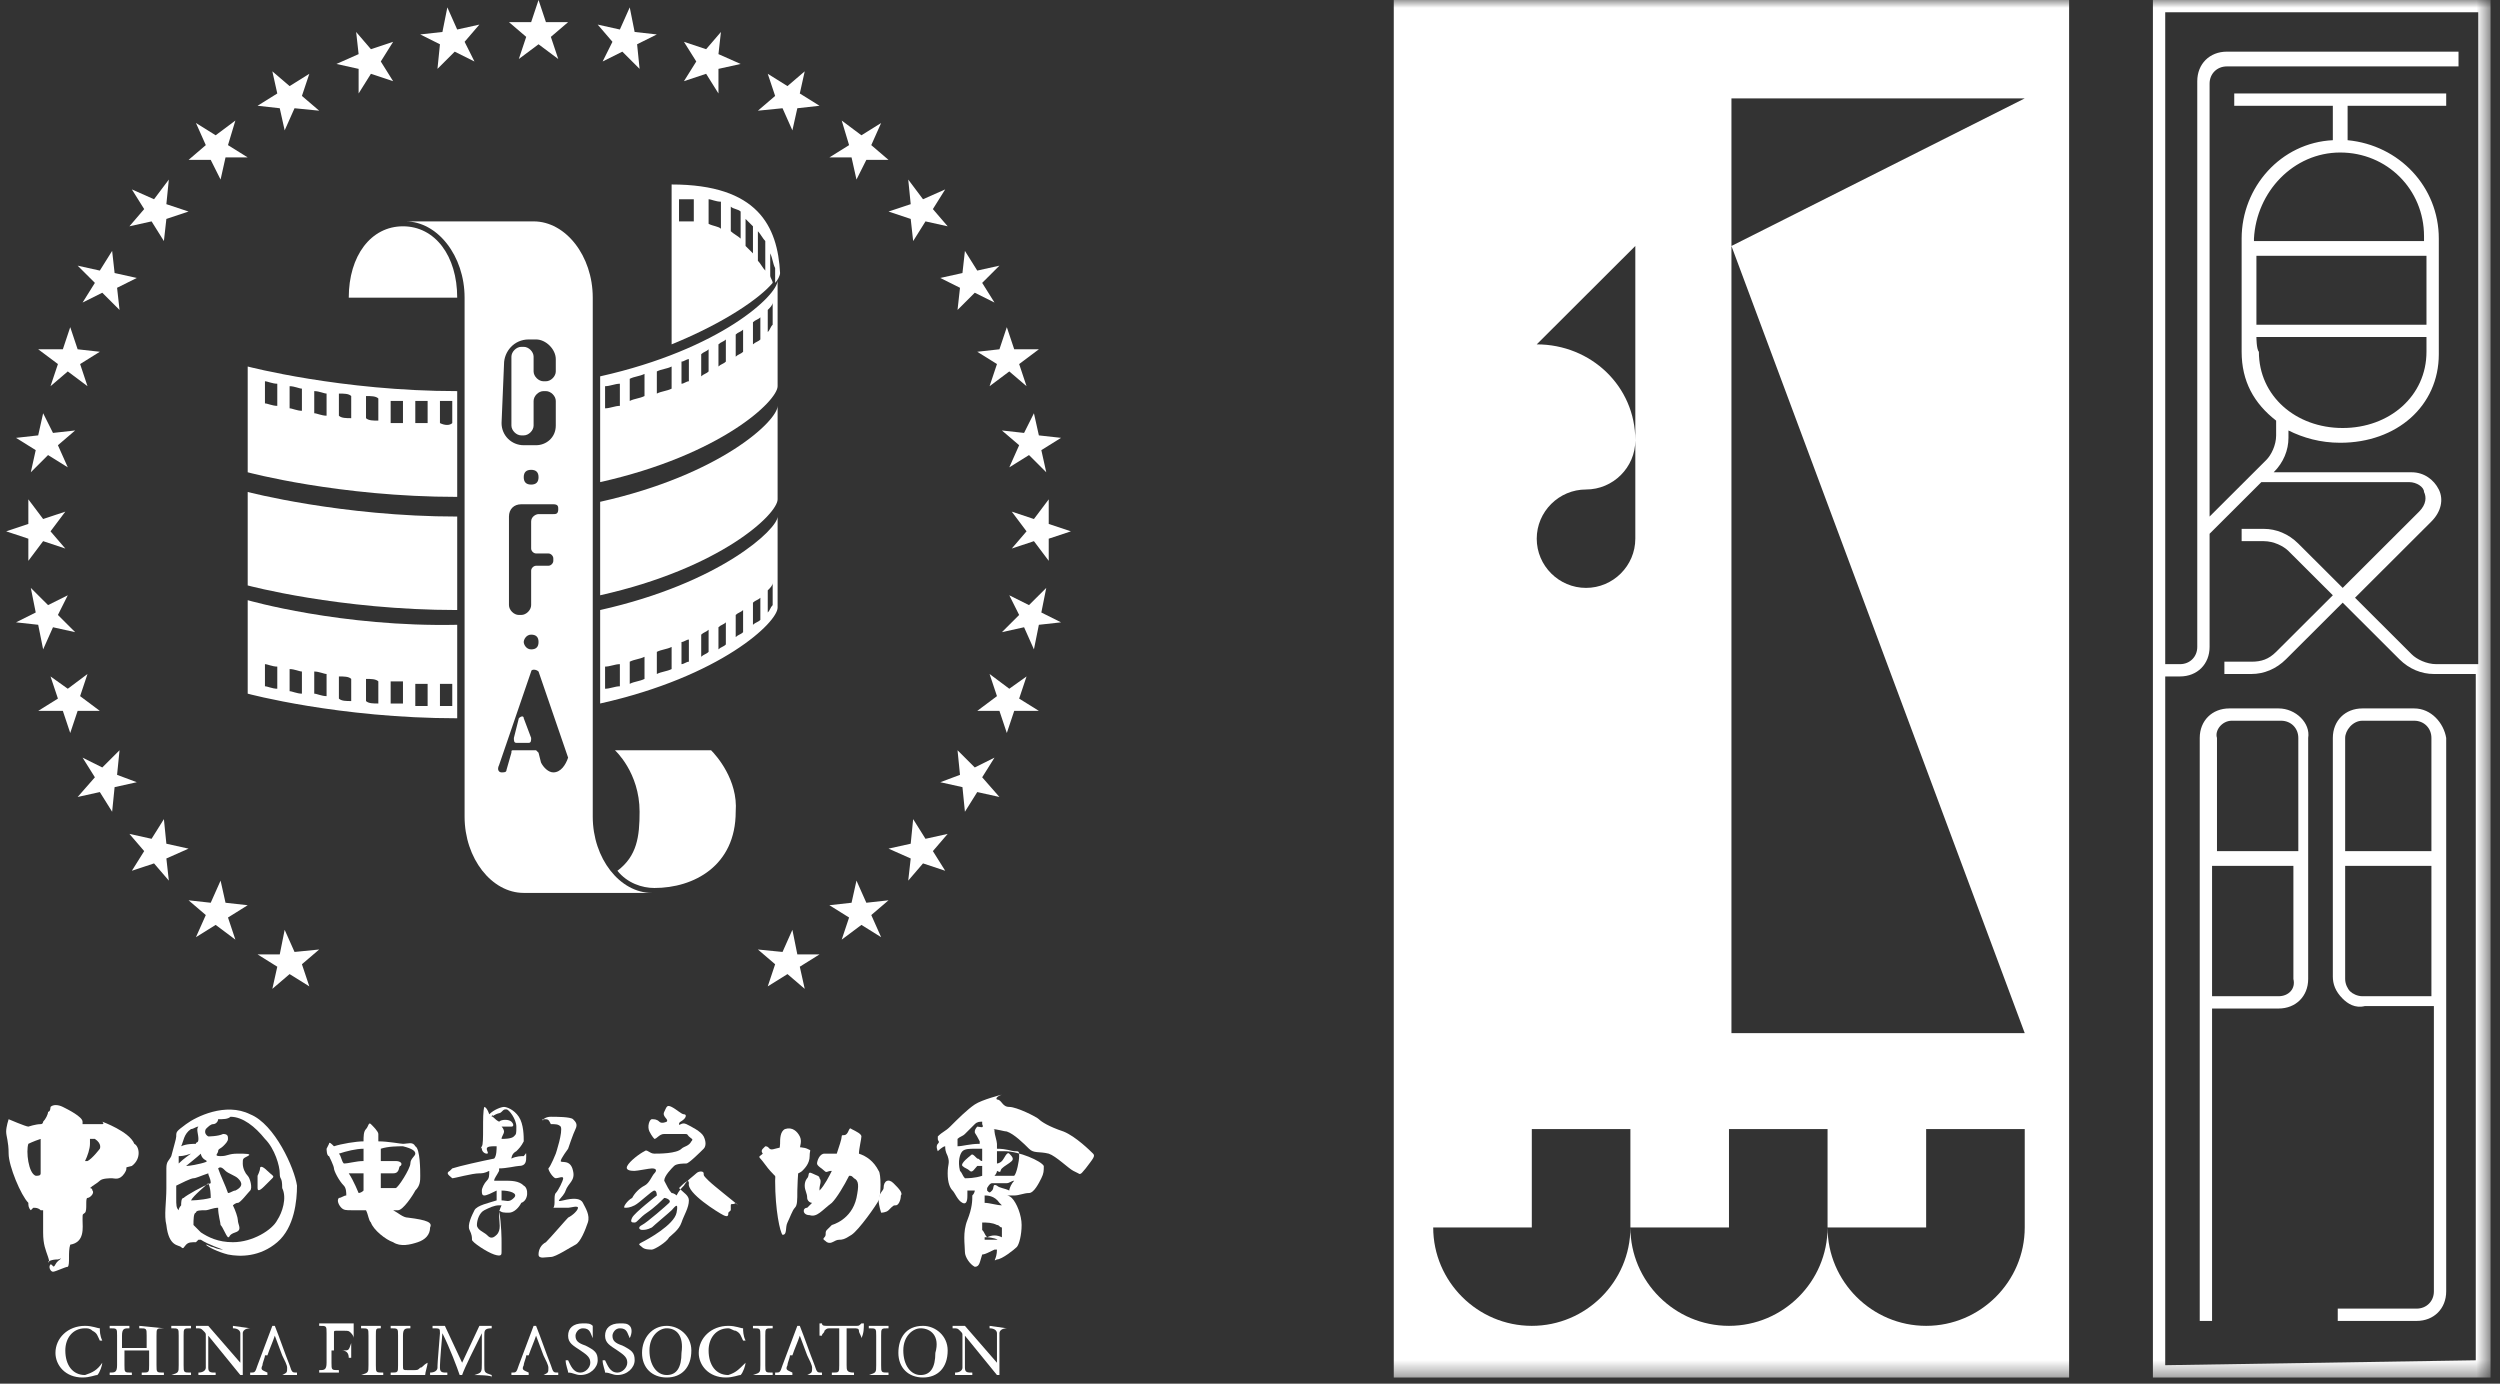 <?xml version="1.0" encoding="UTF-8"?>
<svg width="159px" height="88px" viewBox="0 0 159 88" version="1.1" xmlns="http://www.w3.org/2000/svg" xmlns:xlink="http://www.w3.org/1999/xlink">
    <rect x="0" y="0" width="159" height="88" fill="#333333" stroke="none"/>
    <title>编组备份 2</title>
    <defs>
        <polygon id="path-1" points="0.392 0.391 1.176 0.391 1.176 1.173 0.392 1.173"></polygon>
        <polygon id="path-3" points="0.392 87.609 158.4 87.609 158.4 0 0.392 0"></polygon>
    </defs>
    <g id="页面-1" stroke="none" stroke-width="1" fill="none" fill-rule="evenodd">
        <g id="ep4" transform="translate(-250, -9116)">
            <g id="编组-4备份-10" transform="translate(0, 8293)">
                <g id="编组备份-2" transform="translate(250, 823)">
                    <polygon id="Fill-1" fill="#FFFFFF" points="34.251 0 33.781 1.408 32.37 1.408 33.467 2.345 32.997 3.753 34.251 2.816 35.505 3.753 35.035 2.345 36.132 1.408 34.721 1.408"></polygon>
                    <polygon id="Fill-2" fill="#FFFFFF" points="28.138 2.033 26.727 2.19 27.981 2.816 27.823 4.38 28.92 3.285 30.176 3.912 29.549 2.659 30.488 1.564 29.077 1.877 28.451 0.469"></polygon>
                    <polygon id="Fill-3" fill="#FFFFFF" points="22.651 2.034 23.591 3.129 25.002 2.66 24.219 3.911 25.002 5.163 23.591 4.693 22.808 5.945 22.808 4.38 21.397 4.068 22.808 3.442"></polygon>
                    <polygon id="Fill-4" fill="#FFFFFF" points="17.321 4.537 18.419 5.476 19.673 4.693 19.202 6.101 20.3 7.04 18.732 6.884 18.105 8.292 17.792 6.884 16.381 6.727 17.635 5.945"></polygon>
                    <polygon id="Fill-5" fill="#FFFFFF" points="51.18 62.891 50.867 61.483 52.121 60.7 50.71 60.7 50.396 59.136 49.769 60.544 48.202 60.388 49.299 61.326 48.829 62.734 50.083 61.952"></polygon>
                    <polygon id="Fill-6" fill="#FFFFFF" points="12.462 7.822 13.716 8.604 14.97 7.666 14.5 9.23 15.754 10.012 14.343 10.012 14.029 11.42 13.402 10.169 11.992 10.169 13.089 9.23"></polygon>
                    <polygon id="Fill-7" fill="#FFFFFF" points="56.04 59.605 55.413 58.197 56.51 57.259 55.099 57.415 54.472 56.007 54.159 57.415 52.748 57.572 54.002 58.354 53.532 59.762 54.786 58.823"></polygon>
                    <polygon id="Fill-8" fill="#FFFFFF" points="8.386 12.046 9.797 12.672 10.738 11.42 10.581 12.985 11.992 13.454 10.581 13.924 10.424 15.332 9.64 14.08 8.23 14.393 9.17 13.298"></polygon>
                    <polygon id="Fill-9" fill="#FFFFFF" points="60.115 55.381 59.331 54.13 60.272 53.035 58.861 53.348 58.077 52.096 57.921 53.66 56.51 53.973 57.921 54.599 57.764 56.007 58.704 54.912"></polygon>
                    <polygon id="Fill-10" fill="#FFFFFF" points="4.938 16.896 6.349 17.209 7.132 15.957 7.289 17.365 8.7 17.678 7.446 18.304 7.603 19.712 6.505 18.617 5.251 19.243 6.035 17.991"></polygon>
                    <polygon id="Fill-11" fill="#FFFFFF" points="63.564 50.688 62.467 49.436 63.25 48.185 61.996 48.811 60.899 47.716 61.056 49.28 59.802 49.749 61.212 50.062 61.369 51.627 62.153 50.375"></polygon>
                    <polygon id="Fill-12" fill="#FFFFFF" points="2.43 22.215 3.997 22.215 4.467 20.807 4.938 22.215 6.349 22.372 5.095 23.154 5.565 24.562 4.311 23.623 3.213 24.562 3.684 23.154"></polygon>
                    <polygon id="Fill-13" fill="#FFFFFF" points="66.072 45.212 64.818 44.43 65.288 43.022 64.191 43.804 62.937 42.866 63.407 44.274 62.153 45.212 63.564 45.212 64.034 46.62 64.504 45.212"></polygon>
                    <polygon id="Fill-14" fill="#FFFFFF" points="2.429 27.69 1.018 27.848 2.272 28.629 1.959 30.037 3.056 28.942 4.312 29.724 3.683 28.316 4.78 27.377 3.37 27.534 2.744 26.282"></polygon>
                    <polygon id="Fill-15" fill="#FFFFFF" points="67.483 39.58 66.229 38.955 66.542 37.39 65.445 38.485 64.191 37.86 64.818 39.111 63.721 40.206 65.131 39.893 65.758 41.301 66.072 39.737"></polygon>
                    <polygon id="Fill-16" fill="#FFFFFF" points="1.803 33.322 0.392 33.793 1.803 34.261 1.803 35.669 2.743 34.417 4.154 34.888 3.213 33.793 4.154 32.54 2.743 33.009 1.803 31.758"></polygon>
                    <polygon id="Fill-17" fill="#FFFFFF" points="68.11 33.792 66.699 33.323 66.699 31.758 65.758 33.01 64.348 32.54 65.288 33.792 64.348 34.887 65.758 34.418 66.699 35.669 66.699 34.261"></polygon>
                    <polygon id="Fill-18" fill="#FFFFFF" points="2.272 38.954 1.018 39.58 2.429 39.736 2.744 41.301 3.37 39.893 4.781 40.206 3.683 39.112 4.31 37.86 3.056 38.485 1.959 37.39"></polygon>
                    <polygon id="Fill-19" fill="#FFFFFF" points="67.483 27.847 66.072 27.691 65.758 26.283 65.131 27.534 63.721 27.378 64.818 28.316 64.191 29.724 65.445 28.942 66.542 30.037 66.229 28.629"></polygon>
                    <polygon id="Fill-20" fill="#FFFFFF" points="2.43 45.212 3.684 44.43 3.213 43.022 4.311 43.804 5.565 42.866 5.095 44.274 6.349 45.212 4.938 45.212 4.467 46.62 3.997 45.212"></polygon>
                    <polygon id="Fill-21" fill="#FFFFFF" points="66.072 22.215 64.504 22.215 64.034 20.807 63.564 22.215 62.153 22.372 63.407 23.154 62.937 24.562 64.191 23.623 65.288 24.562 64.818 23.154"></polygon>
                    <polygon id="Fill-22" fill="#FFFFFF" points="4.938 50.688 6.035 49.436 5.251 48.185 6.505 48.811 7.603 47.716 7.446 49.28 8.7 49.749 7.289 50.062 7.132 51.627 6.349 50.375"></polygon>
                    <polygon id="Fill-23" fill="#FFFFFF" points="63.564 16.896 62.153 17.209 61.369 15.957 61.212 17.365 59.802 17.678 61.056 18.304 60.899 19.712 61.996 18.617 63.25 19.243 62.467 17.991"></polygon>
                    <polygon id="Fill-24" fill="#FFFFFF" points="8.386 55.381 9.17 54.13 8.23 53.035 9.64 53.348 10.424 52.096 10.581 53.66 11.992 53.973 10.581 54.599 10.738 56.007 9.797 54.912"></polygon>
                    <polygon id="Fill-25" fill="#FFFFFF" points="60.115 12.046 58.704 12.672 57.764 11.42 57.921 12.985 56.51 13.454 57.921 13.924 58.077 15.332 58.861 14.08 60.272 14.393 59.331 13.298"></polygon>
                    <polygon id="Fill-26" fill="#FFFFFF" points="12.462 59.605 13.089 58.197 11.992 57.259 13.402 57.415 14.029 56.007 14.343 57.415 15.754 57.572 14.5 58.354 14.97 59.762 13.716 58.823"></polygon>
                    <polygon id="Fill-27" fill="#FFFFFF" points="56.04 7.822 54.786 8.604 53.532 7.666 54.002 9.23 52.748 10.012 54.159 10.012 54.472 11.42 55.099 10.169 56.51 10.169 55.413 9.23"></polygon>
                    <polygon id="Fill-28" fill="#FFFFFF" points="17.321 62.891 17.635 61.483 16.381 60.7 17.792 60.7 18.105 59.136 18.732 60.544 20.3 60.388 19.202 61.326 19.673 62.734 18.419 61.952"></polygon>
                    <polygon id="Fill-29" fill="#FFFFFF" points="51.18 4.537 50.083 5.476 48.829 4.693 49.299 6.101 48.202 7.04 49.769 6.884 50.396 8.292 50.71 6.884 52.121 6.727 50.867 5.945"></polygon>
                    <polygon id="Fill-30" fill="#FFFFFF" points="45.851 2.034 44.91 3.129 43.499 2.66 44.283 3.911 43.499 5.163 44.91 4.693 45.694 5.945 45.694 4.38 47.105 4.068 45.694 3.442"></polygon>
                    <polygon id="Fill-31" fill="#FFFFFF" points="39.424 1.877 38.013 1.564 38.952 2.659 38.327 3.911 39.581 3.285 40.678 4.38 40.52 2.816 41.774 2.19 40.363 2.034 40.051 0.469"></polygon>
                    <g id="编组">
                        <path d="M25.629,14.393 C23.591,14.393 22.181,16.27 22.181,18.93 L29.078,18.93 C29.078,16.27 27.667,14.393 25.629,14.393" id="Fill-32" fill="#FFFFFF"></path>
                        <path d="M6.349,73.06 C6.349,73.06 5.878,73.685 5.565,73.842 L5.408,73.842 C5.565,73.529 5.722,73.06 5.722,72.747 L5.722,72.434 L6.035,72.434 C6.505,72.747 6.349,73.06 6.349,73.06 M2.273,74.78 C1.803,74.624 1.646,73.216 1.803,72.747 C1.803,72.747 2.116,72.59 2.586,72.434 L2.586,74.624 C2.586,74.78 2.43,74.78 2.273,74.78 M8.543,72.747 C8.23,71.964 6.505,71.339 6.505,71.339 C6.505,71.339 6.662,71.495 6.505,71.495 L5.251,71.495 L5.251,71.339 C5.251,71.026 4.311,70.556 3.997,70.4 C3.684,70.244 3.37,70.244 3.213,70.4 C3.213,70.4 3.213,70.713 3.057,70.713 C3.057,70.869 2.9,71.182 2.743,71.339 C2.743,71.339 2.743,71.495 2.586,71.495 C2.273,71.495 1.803,71.652 1.803,71.652 C1.646,71.652 0.549,71.182 0.549,71.182 C0.549,71.182 0.392,71.652 0.392,71.964 C0.392,72.277 0.549,72.59 0.549,73.372 C0.549,74.155 1.332,76.032 1.803,76.501 C1.803,76.658 1.803,76.814 1.959,76.971 L2.116,76.814 C2.273,76.814 2.43,76.814 2.586,76.971 L2.743,76.971 L2.743,78.379 C2.743,79.161 2.9,79.474 3.057,79.943 C3.213,80.412 3.057,80.256 3.057,80.256 C3.057,80.256 3.213,80.1 3.684,80.1 C4.154,79.943 3.684,80.1 3.527,80.412 C3.37,80.725 3.37,80.412 3.213,80.412 C3.057,80.569 3.213,80.882 3.37,80.882 C3.527,80.882 4.154,80.569 4.311,80.569 C4.467,80.412 4.311,79.63 4.467,79.161 C5.408,79.004 5.251,78.066 5.251,77.596 C5.251,77.127 5.251,77.284 5.408,77.127 C5.565,76.971 5.408,76.188 5.565,76.188 C5.722,76.188 6.035,75.876 5.878,75.719 C5.878,75.719 5.878,75.563 5.722,75.563 C5.878,75.406 6.192,75.25 6.349,75.093 C6.505,74.937 6.976,74.937 7.132,74.937 C7.289,74.937 7.603,75.093 7.916,74.624 C8.23,74.155 7.759,74.311 8.386,74.155 C9.013,73.685 8.857,72.903 8.543,72.747" id="Fill-34" fill="#FFFFFF"></path>
                        <path d="M13.873,74.311 L13.873,74.311 C14.029,74.155 14.186,74.311 14.343,74.468 C14.5,74.624 14.97,74.78 15.127,74.937 C15.284,75.093 15.597,75.406 14.97,75.719 C14.813,75.719 14.657,75.876 14.5,75.876 C14.343,75.406 14.029,74.78 13.873,74.311 L13.873,74.311 Z M17.635,77.596 C17.321,78.222 16.067,79.004 14.813,79.004 C13.873,79.004 13.246,78.692 12.775,78.379 C12.619,78.222 12.462,78.066 12.462,78.066 L12.305,77.909 C12.305,77.596 12.305,77.127 12.462,77.127 C12.462,76.971 12.775,76.971 13.089,76.971 C13.246,76.971 13.559,76.814 13.873,76.814 C13.873,77.284 14.029,77.753 14.029,77.909 C14.186,78.066 14.343,78.535 14.5,78.692 C14.657,78.692 14.5,78.535 14.97,78.379 C15.44,78.222 15.127,77.909 15.127,77.596 C15.127,77.44 14.97,76.971 14.813,76.658 C14.813,76.658 14.97,76.501 15.127,76.501 C15.284,76.501 15.754,75.876 15.911,75.719 C16.067,75.563 15.911,74.937 15.754,74.78 C15.597,74.624 15.44,74.311 15.44,73.998 C15.44,73.685 15.44,73.685 15.754,73.529 C16.067,73.372 15.597,73.372 15.127,73.372 C14.5,73.372 14.5,73.529 14.029,73.529 C13.559,73.529 13.873,73.372 13.873,73.216 C13.873,73.06 14.029,73.06 14.186,72.903 C14.343,72.747 14.5,72.59 14.5,72.434 C14.5,72.277 14.5,72.121 14.186,72.121 C13.873,72.277 13.246,72.277 13.246,72.277 C13.246,72.277 12.932,72.121 13.089,71.808 C13.246,71.652 13.402,71.495 13.559,71.495 C13.716,71.495 13.873,71.339 13.873,71.182 C14.186,71.182 14.5,71.182 14.657,71.026 C15.44,71.026 16.224,71.652 16.851,72.434 C17.478,73.06 17.792,74.155 17.792,74.624 C17.792,75.093 17.948,74.78 17.948,75.563 C18.262,76.188 17.948,77.127 17.635,77.596 L17.635,77.596 Z M13.246,75.25 C13.402,75.563 13.402,76.032 13.402,76.188 C12.775,76.345 12.148,76.345 12.148,76.345 C12.305,76.032 13.089,75.406 13.246,75.25 L13.246,75.25 Z M11.678,76.188 C11.521,76.188 11.521,76.501 11.521,76.658 C11.521,76.658 11.365,76.814 11.365,76.971 C11.208,76.814 11.208,76.658 11.208,76.188 L11.208,75.406 C11.521,75.25 12.148,74.937 12.305,74.937 C12.462,74.937 12.775,74.78 13.246,74.624 C13.246,74.78 13.402,74.937 13.402,75.25 C12.932,75.406 11.835,76.032 11.678,76.188 L11.678,76.188 Z M11.365,73.529 C11.521,73.529 11.678,73.529 12.148,73.372 C12.148,73.372 11.678,73.685 11.365,73.998 L11.365,73.529 Z M11.521,72.903 C11.678,72.59 11.678,72.121 12.148,71.808 C12.305,71.808 12.462,71.652 12.619,71.652 C12.462,71.808 12.619,72.121 12.619,72.434 C12.619,72.747 12.462,72.59 12.462,72.747 C12.305,72.747 11.835,72.747 11.521,72.903 L11.521,72.903 Z M12.932,73.685 C13.089,73.842 13.402,73.842 12.775,73.998 C12.148,74.155 11.835,74.155 11.835,74.155 C11.835,74.155 12.619,73.529 12.775,73.372 C12.775,73.372 12.775,73.529 12.932,73.685 L12.932,73.685 Z M15.911,70.869 C14.343,70.087 12.462,71.026 11.835,71.495 C11.208,71.964 11.208,71.964 11.208,72.277 C11.208,72.434 11.051,72.903 10.894,73.529 C10.738,73.842 10.581,73.842 10.581,74.311 L10.581,75.563 C10.581,76.501 10.424,77.284 10.581,77.909 C10.738,79.317 11.365,79.161 11.521,79.317 C11.678,79.474 11.678,79.317 11.835,79.161 C11.992,79.004 12.148,79.004 12.462,79.004 L12.619,78.848 L12.775,78.848 C13.246,79.161 14.186,79.474 14.186,79.474 C14.186,79.474 13.873,79.474 13.559,79.317 C13.402,79.317 13.246,79.161 13.089,79.161 C13.246,79.317 13.873,79.63 14.5,79.787 C15.284,79.943 16.538,79.943 17.635,79.004 C18.732,78.066 18.889,76.345 18.889,75.406 C18.732,74.311 17.478,71.495 15.911,70.869 L15.911,70.869 Z" id="Fill-36" fill="#FFFFFF"></path>
                        <path d="M12.932,79.004 C12.932,79.004 12.775,79.004 12.932,79.004 C12.775,79.004 12.775,79.004 12.932,79.004" id="Fill-38" fill="#FFFFFF"></path>
                        <path d="M17.008,74.468 C16.694,74.155 16.538,74.155 16.538,74.311 C16.538,74.468 16.381,74.78 16.381,74.78 L16.381,75.563 C16.381,75.876 16.694,75.563 16.851,75.406 C17.008,75.25 17.165,75.093 17.321,74.937 C17.478,74.78 17.321,74.78 17.008,74.468" id="Fill-40" fill="#FFFFFF"></path>
                        <path d="M22.808,75.876 L22.808,75.876 C22.808,75.876 22.494,75.093 22.181,74.624 L23.121,74.624 L23.121,75.563 L23.121,75.719 C22.964,75.876 22.808,75.876 22.808,75.876 M23.121,73.06 L23.121,73.372 L23.121,73.842 C22.651,73.842 22.181,73.998 21.867,73.998 C21.71,73.842 21.71,73.529 21.554,73.372 C22.024,73.216 22.651,73.06 23.121,73.06 M25.629,72.903 C26.256,73.06 26.413,73.216 26.413,73.372 C26.413,73.529 26.1,73.685 26.1,73.998 C26.1,74.311 25.316,75.563 25.159,75.563 L24.219,75.563 L24.219,75.406 L24.219,74.624 L25.002,74.624 C25.473,74.624 25.316,74.155 25.473,74.155 C25.629,73.998 25.473,73.842 25.159,73.842 L24.219,73.842 L24.219,73.06 C24.689,72.903 25.316,72.903 25.629,72.903 M25.943,77.44 C25.629,77.44 25.316,77.127 25.002,76.971 L25.316,76.971 C25.629,76.971 26.256,76.032 26.413,75.719 C26.727,75.406 26.727,75.093 26.727,74.78 C26.727,74.468 26.727,73.06 26.413,72.903 C26.256,72.59 25.943,72.747 25.629,72.747 C25.473,72.747 24.689,72.59 24.062,72.59 L24.062,72.121 C24.062,71.964 23.748,71.652 23.591,71.495 C23.435,71.339 23.435,71.652 23.278,71.808 C23.121,71.964 23.121,72.277 23.121,72.59 C22.651,72.59 21.71,72.747 21.24,72.903 C21.083,72.747 20.927,72.59 20.927,72.747 L20.77,73.06 C20.77,73.06 20.77,73.529 20.927,73.529 C20.927,73.529 21.24,74.155 21.24,74.311 C21.24,74.468 21.554,75.093 21.867,75.406 C22.024,75.563 22.024,75.876 22.024,76.032 C21.867,76.032 21.71,76.188 21.554,76.188 C21.397,76.345 21.554,76.658 21.71,76.814 C21.867,76.971 22.024,76.971 22.337,76.971 L23.278,76.971 C23.435,77.284 23.435,77.596 23.591,77.753 C23.748,78.222 24.532,78.848 25.002,79.004 C25.473,79.317 26.1,79.161 26.57,79.004 C27.04,78.848 27.354,78.535 27.354,78.066 C27.51,77.753 27.197,77.596 25.943,77.44" id="Fill-42" fill="#FFFFFF"></path>
                        <g transform="translate(0, 86.436)">
                            <mask id="mask-2" fill="white">
                                <use xlink:href="#path-1"></use>
                            </mask>
                            <g id="Clip-45"></g>
                            <path d="" id="Fill-44" fill="#FFFFFF" mask="url(#mask-2)"></path>
                        </g>
                        <path d="M32.683,76.188 C32.37,76.501 32.213,76.345 31.899,76.345 L31.899,75.719 C32.37,75.719 32.997,75.876 32.683,76.188 M31.743,77.284 C31.743,77.753 31.899,78.222 31.586,78.535 C31.272,78.848 31.116,78.692 30.959,78.535 C30.802,78.379 30.332,78.222 30.332,77.909 C30.332,77.596 30.489,77.127 30.802,76.971 C31.116,76.814 31.429,76.658 31.743,76.658 L31.899,76.658 C31.743,76.971 31.743,77.127 31.743,77.284 M31.272,71.026 C31.272,70.869 31.429,70.869 31.272,71.026 C31.743,70.713 31.743,70.869 31.899,70.713 C32.056,70.556 32.056,70.556 32.213,70.556 C32.37,70.556 32.84,71.182 32.84,71.652 C32.84,72.121 32.84,72.121 32.683,72.277 C32.526,72.434 32.056,72.434 31.899,72.434 C31.899,72.277 32.056,72.121 32.056,71.964 C32.056,71.964 32.056,71.808 31.899,71.652 L32.526,71.652 C32.683,71.652 32.683,71.495 32.526,71.339 C32.37,71.182 31.899,71.182 31.743,71.339 C31.429,71.182 31.429,71.026 31.272,71.026 M33.31,75.406 C32.997,75.093 32.526,75.093 32.056,75.093 L31.429,75.093 C31.429,74.937 31.586,74.78 31.743,74.468 L31.743,74.311 C32.213,74.311 32.84,74.155 32.997,74.155 C33.467,74.155 33.467,73.842 33.467,73.529 C33.467,73.216 33.467,73.372 33.31,73.529 C33.153,73.529 32.84,73.529 32.526,73.685 C32.526,73.685 32.526,73.372 32.84,73.216 C32.997,73.06 33.153,72.903 33.31,72.59 C33.31,72.277 33.31,71.495 32.997,71.026 C32.683,70.556 32.213,70.4 32.056,70.4 C31.899,70.4 31.429,70.556 31.116,70.869 C30.959,70.4 30.802,70.4 30.802,70.4 C30.645,70.869 30.802,72.747 30.645,72.903 C30.489,73.216 30.645,72.903 30.645,73.06 C30.645,73.216 30.802,73.372 30.959,73.372 C31.116,73.372 30.959,73.216 30.959,73.06 C30.959,72.903 31.272,72.903 31.429,72.903 L31.586,72.903 C31.586,73.06 31.586,73.529 31.429,73.685 C30.645,73.842 29.235,74.155 28.764,74.311 L28.608,74.468 C28.294,74.624 28.608,74.78 28.764,74.937 C28.921,74.937 30.018,74.624 30.489,74.624 C30.645,74.624 30.802,74.624 31.116,74.468 C31.116,74.78 31.116,74.937 30.959,75.093 C30.802,75.25 30.645,75.563 30.645,75.719 C30.645,75.876 30.645,76.032 30.802,76.032 C30.959,76.032 31.272,75.876 31.586,75.719 L31.586,76.032 L31.586,76.345 C31.116,76.501 30.332,76.658 30.175,76.971 C30.018,77.284 29.705,77.909 29.862,78.222 C30.018,78.535 30.018,78.692 30.018,78.848 C30.018,79.004 30.959,79.63 31.429,79.787 C31.899,79.943 31.899,79.787 31.899,79.63 L31.899,79.004 C31.899,78.848 31.899,77.909 31.743,76.971 C31.899,77.127 32.056,77.127 32.37,77.127 C32.683,77.127 32.997,76.814 33.153,76.501 C33.624,76.345 33.624,75.563 33.31,75.406" id="Fill-46" fill="#FFFFFF"></path>
                        <path d="M34.564,71.182 C34.564,71.182 34.721,71.026 35.035,71.026 C35.348,71.026 36.289,71.026 36.445,71.182 C36.602,71.339 36.759,71.495 36.602,71.808 C36.445,72.121 36.132,73.06 36.132,73.06 C36.132,73.06 35.662,73.685 35.662,73.842 C35.662,73.998 36.289,73.685 36.445,74.468 C36.602,75.093 36.132,75.25 35.975,75.719 C35.818,76.188 35.191,76.501 35.818,76.345 C36.445,76.188 36.916,76.188 37.072,76.501 C37.229,76.814 37.543,77.284 37.386,77.753 C37.229,78.222 36.916,79.004 36.602,79.161 C36.289,79.317 35.348,79.943 35.035,79.943 C34.721,79.943 34.251,80.1 34.251,79.787 C34.251,79.474 34.408,79.161 34.721,79.004 C35.035,78.692 35.975,77.596 36.132,77.44 C36.445,77.284 36.759,76.971 36.759,76.814 C36.759,76.658 36.289,76.814 36.132,76.814 L35.191,76.814 C35.348,76.658 35.191,76.032 35.348,75.876 C35.505,75.719 35.818,75.093 35.818,74.937 C35.818,74.78 35.505,74.937 35.348,74.937 C35.191,74.937 34.878,74.468 34.878,74.311 C35.035,74.155 35.348,73.372 35.348,73.372 C35.348,73.372 35.818,71.964 35.662,71.652 C35.505,71.495 35.348,71.495 35.035,71.495 C34.878,71.182 34.878,71.182 34.564,71.182 C34.564,71.339 34.408,71.182 34.564,71.182" id="Fill-48" fill="#FFFFFF"></path>
                        <path d="M46.948,76.658 C46.791,76.501 45.38,75.406 45.067,75.093 C44.753,74.78 44.753,74.78 44.753,74.624 C44.753,74.468 44.44,74.468 44.283,74.624 C44.126,74.78 43.656,75.093 43.499,75.406 C43.343,75.563 43.186,75.719 43.029,76.032 C42.872,75.876 42.715,75.876 42.715,75.876 C42.559,75.719 42.402,75.406 42.245,75.093 C42.245,74.78 42.715,74.311 42.872,74.155 C43.029,73.998 43.499,73.998 43.656,73.998 C43.813,73.998 44.597,73.216 44.753,73.06 C44.91,72.903 44.91,72.59 44.753,72.277 C44.597,71.964 43.97,71.652 43.656,71.495 C43.343,71.339 43.186,71.652 43.186,71.495 C43.186,71.339 43.343,71.339 43.499,71.182 C43.656,71.026 43.656,70.869 43.499,70.869 C43.343,70.869 43.029,70.556 42.715,70.4 C42.402,70.244 42.402,70.4 42.245,70.713 C42.088,71.026 42.559,71.182 42.402,71.339 C42.402,71.339 42.088,71.495 41.932,71.339 C41.775,71.182 41.618,71.182 41.461,71.182 C41.305,71.182 41.148,71.652 41.305,71.964 C41.461,72.277 41.618,72.434 41.618,72.434 C41.775,72.434 41.932,72.121 42.245,72.121 L43.343,72.121 C43.813,72.121 43.656,72.121 43.813,72.277 C43.97,72.434 44.126,72.434 43.97,72.59 C43.813,72.903 43.499,72.903 43.343,73.06 C43.029,73.372 41.932,73.372 41.618,73.372 C41.305,73.372 41.148,73.06 40.991,73.216 C40.678,73.372 40.051,73.842 39.894,74.155 C39.737,74.468 40.207,74.468 40.364,74.468 C40.521,74.468 41.305,74.311 41.461,74.311 C41.775,74.311 41.775,74.468 41.618,74.624 C41.461,74.78 41.305,75.25 40.991,75.406 C40.678,75.563 40.364,75.876 40.207,76.188 C39.894,76.345 39.58,76.814 39.737,76.814 C39.894,76.814 40.051,76.814 40.364,76.658 C40.678,76.501 41.461,75.719 41.618,75.719 C41.775,75.719 41.775,76.032 41.775,76.032 C41.775,76.032 40.364,77.127 40.207,77.44 C40.051,77.753 40.207,77.753 40.364,77.753 C40.521,77.753 40.678,77.44 41.148,77.127 C41.618,76.814 42.088,76.345 42.245,76.188 C42.402,76.188 42.715,76.345 42.559,76.501 C42.402,76.658 41.148,77.753 40.834,77.909 C40.521,78.066 40.678,78.222 40.834,78.222 C40.991,78.222 41.148,78.222 41.461,78.066 C41.618,77.909 42.559,77.127 42.715,76.971 C42.872,76.814 43.186,76.345 43.029,77.127 C42.872,77.909 41.148,78.848 40.834,79.004 C40.521,79.161 40.678,79.161 40.834,79.317 C40.991,79.474 41.305,79.474 41.461,79.474 C41.618,79.474 42.402,79.004 42.559,78.692 C42.715,78.535 43.186,78.222 43.343,77.753 C43.499,77.284 43.813,76.814 43.813,76.345 C43.813,76.032 43.499,75.876 43.186,75.563 C43.499,75.25 43.813,74.937 43.813,75.25 C43.656,75.876 45.694,77.127 46.007,77.284 C46.321,77.44 46.321,77.284 46.321,77.127 L46.478,76.971 L46.478,76.658 C46.478,76.501 46.634,76.658 46.791,76.501 C47.261,76.971 47.105,76.814 46.948,76.658" id="Fill-50" fill="#FFFFFF"></path>
                        <path d="M49.299,75.093 C49.299,74.311 49.613,73.06 49.613,72.747 C49.613,72.434 49.613,71.964 49.926,71.808 C50.396,71.652 50.71,71.964 50.867,72.277 C51.023,72.59 50.867,72.903 50.867,73.06 C50.867,73.216 50.71,75.093 50.71,75.719 C50.71,76.345 50.71,76.658 50.553,76.814 C50.396,76.971 50.24,77.44 50.083,77.753 C49.926,78.066 50.083,78.535 49.769,78.535 C49.613,78.379 49.299,76.971 49.299,75.093" id="Fill-52" fill="#FFFFFF"></path>
                        <path d="M48.672,72.903 C48.986,72.903 48.829,73.216 49.299,73.06 C49.769,72.903 51.023,72.903 51.337,73.06 C51.65,73.216 51.494,73.06 51.494,73.529 C51.494,73.998 51.18,74.311 51.023,74.468 C50.867,74.624 50.396,74.78 49.926,74.937 C49.456,75.093 49.299,74.78 48.986,74.468 C48.829,74.311 48.515,73.842 48.359,73.685 C48.202,73.529 48.359,73.529 48.515,73.372 C48.515,73.372 48.359,73.216 48.515,73.06 C48.672,72.903 48.672,72.903 48.672,72.903" id="Fill-54" fill="#FFFFFF"></path>
                        <path d="M54.629,73.372 L54.629,73.372 C54.629,73.06 54.786,72.434 54.786,72.277 C54.786,72.121 54.472,71.964 54.159,71.808 C54.002,71.652 54.002,71.964 53.845,72.121 C53.688,72.277 53.532,72.121 53.532,72.277 C53.532,72.434 53.375,72.903 53.218,73.372 L52.434,73.372 C52.121,73.372 51.964,73.842 51.964,73.998 C51.964,74.155 52.277,74.311 52.434,74.468 C52.591,74.624 52.591,74.468 52.905,74.468 C52.748,74.78 52.434,75.406 52.121,75.719 L52.121,75.563 C52.121,75.406 52.277,75.093 52.121,74.937 C52.121,74.78 51.964,74.78 51.65,74.624 C51.337,74.468 51.494,74.78 51.337,74.937 C51.337,74.937 51.18,75.093 51.18,75.406 C51.18,75.719 51.337,75.876 51.337,76.188 C51.337,76.345 51.494,76.501 51.65,76.501 L51.337,76.814 C51.023,76.814 51.023,77.284 51.494,77.284 C51.964,77.44 52.277,76.971 52.905,76.501 C53.218,76.188 53.688,75.406 54.002,74.78 C54.159,74.78 54.159,74.78 54.315,74.937 C54.629,75.093 54.629,75.406 54.472,76.188 C54.159,77.596 52.905,77.909 52.905,77.909 L52.591,78.222 C52.434,78.379 52.591,78.535 52.434,78.692 C52.277,78.848 52.434,78.848 52.591,79.004 C52.905,79.161 53.061,78.848 53.375,78.848 C53.532,78.848 53.688,78.848 54.159,78.535 C54.629,78.222 55.726,76.658 55.883,76.345 C56.04,76.032 56.04,74.624 55.883,74.468 C55.569,73.842 55.099,73.529 54.629,73.372" id="Fill-56" fill="#FFFFFF"></path>
                        <path d="M56.823,75.25 C56.51,74.937 56.196,75.093 56.196,75.563 C56.196,75.719 55.883,75.876 55.883,76.345 C55.883,76.658 56.04,77.127 56.04,77.127 C56.04,77.127 56.353,77.127 56.51,76.971 C56.823,76.658 56.823,76.658 56.98,76.658 C57.137,76.658 57.294,76.345 57.294,76.032 C57.45,75.876 57.137,75.563 56.823,75.25" id="Fill-58" fill="#FFFFFF"></path>
                        <path d="M64.504,73.216 C64.818,73.216 64.818,73.216 64.818,73.529 C64.818,73.842 64.661,74.624 64.504,74.78 L63.25,74.78 C63.25,74.78 63.407,74.624 63.407,74.468 C63.721,74.624 63.564,74.468 63.721,74.311 C63.877,74.155 64.191,73.998 64.348,73.842 C64.504,73.685 64.348,73.529 64.191,73.372 C64.034,73.216 63.877,73.685 63.721,73.842 C63.564,73.998 63.407,73.998 63.407,73.998 L63.407,73.06 C64.034,73.06 64.348,73.216 64.504,73.216 M63.407,75.406 C63.094,75.25 63.25,75.563 63.094,75.719 C62.937,75.876 62.937,75.876 62.78,75.719 L62.78,75.563 C62.78,75.563 62.937,75.25 63.094,75.25 L64.034,75.25 C64.191,75.25 64.348,75.093 64.504,75.093 C64.348,75.25 64.191,75.563 64.191,75.719 C63.877,75.563 63.564,75.563 63.407,75.406 M63.407,78.848 L62.623,78.848 L62.623,78.692 L62.78,78.692 C63.094,78.692 63.564,78.848 63.407,78.848 M62.467,78.222 L62.467,77.753 C62.78,77.753 63.094,77.753 63.407,77.909 C63.564,77.909 63.564,78.066 63.721,78.066 L63.721,78.692 C63.407,78.535 63.094,78.535 62.78,78.692 C62.623,78.535 62.623,78.379 62.467,78.222 M62.623,76.032 C62.78,76.032 63.25,76.032 63.564,76.501 L63.721,76.658 C63.407,76.658 62.937,76.501 62.623,76.501 C62.623,76.501 62.623,76.188 62.623,76.032 M61.369,74.937 C61.212,74.78 61.212,74.624 61.056,74.468 C60.899,73.842 61.056,73.372 61.212,73.216 C61.369,73.06 61.683,73.06 61.996,73.06 L62.467,73.06 L62.467,73.842 C62.31,73.842 62.31,73.685 62.153,73.685 C61.839,73.372 61.839,73.372 61.683,73.529 C61.683,73.529 61.056,73.998 61.212,74.155 C61.369,74.311 61.526,74.311 61.683,74.468 C61.839,74.624 61.996,74.311 62.153,74.155 L62.467,74.155 L62.467,74.78 C61.996,74.937 61.526,74.937 61.369,74.937 M61.369,72.121 L61.996,71.495 C62.153,71.339 62.31,71.339 62.467,71.339 L62.467,71.495 C62.623,71.808 62.31,71.652 62.153,71.652 C62.153,71.652 61.996,71.808 61.996,71.964 C61.996,72.121 61.996,71.964 62.31,72.59 L62.31,72.747 C61.683,72.747 61.212,72.903 60.899,72.903 L60.899,72.434 C61.056,72.277 61.212,72.277 61.369,72.121 M69.52,73.372 C69.364,73.216 68.423,72.277 67.639,71.964 C66.699,71.652 66.229,71.339 66.072,71.182 C65.915,71.026 64.661,70.4 64.191,70.4 C63.721,70.4 63.721,69.931 63.407,69.931 C63.25,69.774 63.721,69.618 63.721,69.618 C63.721,69.618 62.467,69.931 61.996,70.244 C61.526,70.556 60.899,71.182 60.429,71.652 C60.115,71.964 59.958,71.964 59.645,72.277 L59.645,72.434 C59.645,72.59 59.802,72.59 59.645,72.747 C59.488,72.903 59.645,73.216 59.645,73.216 C59.645,73.216 59.958,72.903 60.115,72.903 C60.115,73.06 60.115,73.216 60.272,73.529 C60.429,73.998 60.272,73.998 60.272,74.624 C60.272,75.25 60.429,75.563 60.585,75.719 C60.742,75.876 60.899,76.345 61.212,76.501 C61.526,76.658 61.526,76.188 61.526,76.032 L61.526,75.719 L61.996,75.719 C61.996,75.719 61.996,75.876 61.839,76.032 C61.839,76.345 61.839,76.814 61.526,77.596 C61.212,78.379 61.369,79.161 61.369,79.63 C61.369,79.943 61.683,80.412 61.996,80.569 C62.31,80.569 62.31,80.256 62.467,79.787 C62.623,79.787 62.937,79.63 63.25,79.474 L63.407,79.474 C63.407,80.1 63.094,80.256 63.407,80.1 C63.721,80.1 64.504,79.474 64.661,79.317 C64.818,79.161 64.975,78.535 64.975,77.909 C64.975,77.284 64.661,76.501 64.348,76.188 C64.348,76.188 64.191,76.032 64.034,76.032 L64.504,76.032 C64.818,76.032 65.131,75.876 65.445,75.876 C65.758,75.876 66.072,75.25 66.229,74.937 C66.385,74.624 66.385,74.468 66.385,74.155 C66.229,73.842 64.818,73.216 63.877,73.216 L63.407,73.216 L63.407,72.747 C63.407,72.59 63.25,72.121 63.25,71.964 C63.25,71.808 63.25,71.808 63.094,71.808 C63.407,71.808 63.877,71.964 64.034,71.964 C64.504,72.121 65.131,72.747 65.445,73.06 C65.758,73.372 66.072,73.216 66.699,73.372 C67.169,73.529 67.953,74.311 68.266,74.468 C68.58,74.624 68.58,74.624 68.58,74.624 C68.737,74.78 68.893,74.468 69.05,74.311 C69.52,73.685 69.677,73.529 69.52,73.372" id="Fill-60" fill="#FFFFFF"></path>
                        <path d="M49.142,20.651 C48.986,20.807 48.986,20.964 48.829,21.12 L48.829,19.712 C48.986,19.556 49.142,19.399 49.142,19.243 L49.142,20.651 Z M48.359,21.589 C48.202,21.746 48.045,21.746 47.888,21.902 L47.888,20.494 C48.045,20.338 48.202,20.338 48.359,20.181 L48.359,21.589 Z M47.261,22.372 C47.105,22.528 46.948,22.528 46.791,22.684 L46.791,21.276 C46.948,21.12 47.105,21.12 47.261,20.964 L47.261,22.372 Z M46.164,22.997 C46.007,23.154 45.851,23.154 45.694,23.31 L45.694,21.902 C45.851,21.746 46.007,21.746 46.164,21.589 L46.164,22.997 Z M45.067,23.623 C44.91,23.78 44.753,23.78 44.597,23.936 L44.597,22.528 C44.753,22.372 44.91,22.372 45.067,22.215 L45.067,23.623 Z M43.813,24.249 C43.656,24.249 43.499,24.405 43.343,24.405 L43.343,22.997 C43.499,22.997 43.656,22.841 43.813,22.841 L43.813,24.249 Z M42.715,24.718 C42.402,24.875 42.088,24.875 41.775,25.031 L41.775,23.623 C42.088,23.467 42.402,23.467 42.715,23.31 L42.715,24.718 Z M40.991,25.188 C40.678,25.344 40.364,25.344 40.051,25.5 L40.051,24.092 C40.364,23.936 40.678,23.936 40.991,23.78 L40.991,25.188 Z M39.424,25.813 C39.11,25.813 38.797,25.97 38.483,25.97 L38.483,24.562 C38.797,24.562 39.11,24.405 39.424,24.405 L39.424,25.813 Z M38.17,23.936 L38.17,30.663 C45.851,28.942 49.456,25.5 49.456,24.562 L49.456,17.835 C49.456,18.773 45.851,22.215 38.17,23.936 L38.17,23.936 Z" id="Fill-62" fill="#FFFFFF"></path>
                        <path d="M27.981,26.908 L27.981,25.5 L28.764,25.5 L28.764,26.908 C28.608,27.065 28.294,27.065 27.981,26.908 L27.981,26.908 Z M26.413,26.908 L27.197,26.908 L27.197,25.5 L26.413,25.5 L26.413,26.908 Z M24.846,26.908 L25.629,26.908 L25.629,25.5 L24.846,25.5 L24.846,26.908 Z M24.062,26.752 C23.748,26.752 23.435,26.752 23.278,26.596 L23.278,25.188 C23.591,25.188 23.905,25.188 24.062,25.344 L24.062,26.752 Z M22.337,26.596 C22.024,26.596 21.71,26.596 21.554,26.439 L21.554,25.031 C21.867,25.031 22.181,25.031 22.337,25.188 L22.337,26.596 Z M20.77,26.439 C20.456,26.439 20.143,26.283 19.986,26.283 L19.986,24.875 C20.3,24.875 20.613,25.031 20.77,25.031 L20.77,26.439 Z M19.202,26.126 C18.889,26.126 18.575,25.97 18.419,25.97 L18.419,24.562 C18.732,24.562 19.046,24.718 19.202,24.718 L19.202,26.126 Z M17.635,25.813 C17.321,25.813 17.008,25.657 16.851,25.657 L16.851,24.249 C17.008,24.249 17.321,24.405 17.635,24.405 L17.635,25.813 Z M15.754,23.31 L15.754,30.037 C15.754,30.037 21.554,31.602 29.078,31.602 L29.078,24.875 C21.71,24.875 15.754,23.31 15.754,23.31 L15.754,23.31 Z" id="Fill-64" fill="#FFFFFF"></path>
                        <path d="M6.505,86.67 C6.505,86.827 6.349,87.296 6.192,87.452 C6.035,87.452 5.722,87.609 5.251,87.609 C4.154,87.609 3.527,86.827 3.527,86.044 C3.527,85.106 4.311,84.324 5.408,84.324 C5.878,84.324 6.192,84.48 6.349,84.48 C6.349,84.636 6.349,84.949 6.505,85.262 L6.349,85.262 C6.192,84.949 6.192,84.793 5.878,84.636 C5.722,84.48 5.565,84.48 5.408,84.48 C4.624,84.48 4.154,85.106 4.154,85.888 C4.154,86.827 4.624,87.452 5.408,87.452 C5.878,87.296 6.192,87.14 6.505,86.67" id="Fill-66" fill="#FFFFFF"></path>
                        <path d="M10.424,84.48 C9.954,84.48 9.954,84.48 9.954,84.949 L9.954,86.827 C9.954,87.296 9.954,87.296 10.424,87.296 L10.424,87.452 L9.013,87.452 L9.013,87.296 C9.484,87.296 9.484,87.296 9.484,86.827 L9.484,85.888 L7.916,85.888 L7.916,86.827 C7.916,87.296 7.916,87.296 8.386,87.296 L8.386,87.452 L6.976,87.452 L6.976,87.296 C7.289,87.296 7.446,87.296 7.446,86.827 L7.446,84.949 C7.446,84.48 7.446,84.48 6.976,84.48 L6.976,84.324 L8.23,84.324 L8.23,84.48 C7.916,84.48 7.759,84.48 7.759,84.949 L7.759,85.732 L9.327,85.732 L9.327,84.949 C9.327,84.48 9.327,84.48 8.857,84.48 L8.857,84.324 L10.424,84.48 Z" id="Fill-68" fill="#FFFFFF"></path>
                        <path d="M10.894,87.452 L10.894,87.452 C11.365,87.296 11.365,87.296 11.365,86.827 L11.365,84.949 C11.365,84.48 11.365,84.48 10.894,84.48 L10.894,84.324 L12.148,84.324 L12.148,84.48 C11.678,84.48 11.678,84.48 11.678,84.949 L11.678,86.827 C11.678,87.296 11.678,87.296 12.148,87.296 L12.148,87.452 C12.148,87.452 10.894,87.452 10.894,87.452" id="Fill-70" fill="#FFFFFF"></path>
                        <path d="M15.911,84.48 C15.597,84.48 15.44,84.636 15.44,84.793 L15.44,85.575 L15.44,87.452 L15.284,87.452 L13.246,84.949 L13.246,86.201 L13.246,86.983 C13.246,87.296 13.402,87.296 13.716,87.296 L13.716,87.452 L12.619,87.452 L12.619,87.296 C12.932,87.296 13.089,87.14 13.089,86.983 L13.089,86.201 L13.089,84.949 C13.089,84.793 13.089,84.793 12.932,84.636 C12.775,84.48 12.775,84.48 12.462,84.48 L12.462,84.324 L13.246,84.324 L15.284,86.67 L15.284,85.575 L15.284,84.793 C15.284,84.636 15.127,84.48 14.813,84.48 L14.813,84.324 L15.911,84.48 Z" id="Fill-72" fill="#FFFFFF"></path>
                        <path d="M17.478,84.949 C17.321,85.419 17.165,85.732 17.008,86.201 L17.948,86.201 L17.478,84.949 Z M17.948,87.452 L17.948,87.452 C18.262,87.296 18.262,87.296 18.262,86.983 C18.262,86.827 18.105,86.514 17.948,86.201 L16.851,86.201 C16.851,86.357 16.694,86.67 16.694,86.827 C16.538,87.14 16.694,87.14 17.008,87.296 L17.008,87.452 L15.911,87.452 L15.911,87.296 C16.224,87.296 16.224,87.296 16.381,86.827 L17.321,84.324 L17.478,84.324 C17.792,85.106 18.105,86.044 18.419,86.827 C18.575,87.296 18.575,87.296 18.889,87.296 L18.889,87.452 L17.948,87.452 Z" id="Fill-74" fill="#FFFFFF"></path>
                        <path d="M22.494,85.106 C22.494,84.949 22.337,84.793 22.337,84.793 C22.181,84.636 22.181,84.636 21.867,84.636 L21.397,84.636 C21.24,84.636 21.24,84.636 21.24,84.793 L21.24,85.888 L21.867,85.888 C22.181,85.888 22.181,85.888 22.337,85.419 L22.337,85.419 L22.337,86.357 L22.181,86.357 C22.181,86.044 22.024,85.888 21.71,85.888 L21.083,85.888 L21.083,86.67 C21.083,87.14 21.083,87.14 21.554,87.14 L21.554,87.296 L20.3,87.296 L20.3,87.14 C20.613,87.14 20.77,87.14 20.77,86.67 L20.77,84.793 C20.77,84.324 20.77,84.324 20.3,84.324 L20.3,84.167 L21.867,84.167 L22.494,84.167 C22.494,84.48 22.494,84.793 22.494,85.106" id="Fill-76" fill="#FFFFFF"></path>
                        <path d="M22.964,87.452 L22.964,87.452 C23.435,87.296 23.435,87.296 23.435,86.827 L23.435,84.949 C23.435,84.48 23.435,84.48 22.964,84.48 L22.964,84.324 L24.219,84.324 L24.219,84.48 C23.905,84.48 23.905,84.48 23.905,84.949 L23.905,86.827 C23.905,87.296 23.905,87.296 24.375,87.296 L24.375,87.452 C24.375,87.452 22.964,87.452 22.964,87.452" id="Fill-78" fill="#FFFFFF"></path>
                        <path d="M27.197,86.67 C27.197,86.827 27.04,87.296 27.04,87.452 L24.846,87.452 L24.846,87.296 C25.316,87.296 25.316,87.296 25.316,86.827 L25.316,84.949 C25.316,84.48 25.316,84.48 24.846,84.48 L24.846,84.324 L26.1,84.324 L26.1,84.48 C25.786,84.48 25.629,84.48 25.629,84.949 L25.629,86.827 C25.629,87.14 25.629,87.14 25.943,87.14 L26.256,87.14 C26.57,87.14 26.57,87.14 26.727,86.983 C26.883,86.983 26.883,86.827 27.197,86.67" id="Fill-80" fill="#FFFFFF"></path>
                        <path d="M30.175,87.452 L30.175,87.452 C30.645,87.296 30.645,87.296 30.645,86.67 L30.645,84.793 C30.175,85.732 29.548,86.983 29.391,87.452 L29.235,87.452 C29.078,86.983 28.608,85.732 28.137,84.793 C27.981,86.514 27.981,86.827 27.981,86.983 C27.981,87.296 28.137,87.296 28.451,87.296 L28.451,87.452 L27.354,87.452 L27.354,87.296 C27.667,87.296 27.824,87.14 27.824,86.983 C27.824,86.827 27.824,86.67 27.981,84.793 C27.981,84.48 27.981,84.48 27.51,84.48 L27.51,84.324 L28.294,84.324 L29.391,86.67 L30.489,84.324 L31.272,84.324 L31.272,84.48 C30.802,84.48 30.802,84.636 30.802,84.949 L30.802,86.827 C30.802,87.296 30.802,87.296 31.272,87.452 L31.272,87.609 C31.429,87.452 30.175,87.452 30.175,87.452" id="Fill-82" fill="#FFFFFF"></path>
                        <path d="M34.094,84.949 C33.937,85.419 33.781,85.732 33.624,86.201 L34.564,86.201 L34.094,84.949 Z M34.564,87.452 L34.564,87.452 C34.878,87.296 34.878,87.296 34.878,86.983 C34.878,86.827 34.721,86.514 34.564,86.201 L33.467,86.201 C33.467,86.357 33.31,86.67 33.31,86.827 C33.153,87.14 33.31,87.14 33.624,87.296 L33.624,87.452 L32.526,87.452 L32.526,87.296 C32.84,87.296 32.84,87.296 32.997,86.827 L33.937,84.324 L34.094,84.324 C34.408,85.106 34.721,86.044 35.035,86.827 C35.191,87.296 35.191,87.296 35.505,87.296 L35.505,87.452 L34.564,87.452 Z" id="Fill-84" fill="#FFFFFF"></path>
                        <path d="M37.699,85.106 C37.543,84.793 37.543,84.48 37.072,84.48 C36.759,84.48 36.602,84.793 36.602,84.949 C36.602,85.262 36.759,85.419 37.229,85.575 C37.856,85.888 38.013,86.044 38.013,86.514 C38.013,86.983 37.543,87.452 36.916,87.452 C36.602,87.452 36.445,87.296 36.132,87.296 C36.132,87.14 35.975,86.827 35.975,86.514 L36.132,86.514 C36.289,86.827 36.445,87.296 36.916,87.296 C37.229,87.296 37.543,86.983 37.543,86.67 C37.543,86.357 37.386,86.201 36.916,85.888 C36.445,85.575 36.132,85.419 36.132,84.949 C36.132,84.48 36.445,84.167 37.072,84.167 C37.386,84.167 37.543,84.167 37.699,84.324 L37.699,85.106 Z" id="Fill-86" fill="#FFFFFF"></path>
                        <path d="M40.051,85.106 C39.894,84.793 39.894,84.48 39.424,84.48 C39.11,84.48 38.953,84.793 38.953,84.949 C38.953,85.262 39.11,85.419 39.58,85.575 C40.207,85.888 40.364,86.044 40.364,86.514 C40.364,86.983 39.894,87.452 39.267,87.452 C38.953,87.452 38.797,87.296 38.483,87.296 C38.483,87.14 38.326,86.827 38.326,86.514 L38.483,86.514 C38.64,86.827 38.797,87.296 39.267,87.296 C39.58,87.296 39.894,86.983 39.894,86.67 C39.894,86.357 39.737,86.201 39.267,85.888 C38.797,85.575 38.483,85.419 38.483,84.949 C38.483,84.48 38.797,84.167 39.424,84.167 C39.737,84.167 39.894,84.167 40.051,84.324 C40.207,84.48 40.207,84.793 40.051,85.106" id="Fill-88" fill="#FFFFFF"></path>
                        <path d="M42.402,84.48 C41.932,84.48 41.305,84.949 41.305,85.888 C41.305,86.827 41.775,87.452 42.402,87.452 C43.029,87.452 43.343,86.983 43.343,86.044 C43.499,84.949 43.029,84.48 42.402,84.48 M42.402,84.324 C43.186,84.324 43.97,84.949 43.97,85.888 C43.97,86.983 43.343,87.609 42.402,87.609 C41.461,87.609 40.834,86.983 40.834,86.044 C40.834,85.106 41.461,84.324 42.402,84.324" id="Fill-90" fill="#FFFFFF"></path>
                        <path d="M47.418,86.67 C47.418,86.827 47.261,87.296 47.105,87.452 C46.948,87.452 46.634,87.609 46.164,87.609 C45.067,87.609 44.44,86.827 44.44,86.044 C44.44,85.106 45.224,84.324 46.321,84.324 C46.791,84.324 47.105,84.48 47.261,84.48 C47.261,84.636 47.261,84.949 47.418,85.262 L47.261,85.262 C47.105,84.949 47.105,84.793 46.791,84.636 C46.634,84.636 46.478,84.48 46.321,84.48 C45.537,84.48 45.067,85.106 45.067,85.888 C45.067,86.827 45.537,87.452 46.321,87.452 C46.791,87.296 46.948,87.14 47.418,86.67" id="Fill-92" fill="#FFFFFF"></path>
                        <path d="M47.888,87.452 L47.888,87.452 C48.359,87.296 48.359,87.296 48.359,86.827 L48.359,84.949 C48.359,84.48 48.359,84.48 47.888,84.48 L47.888,84.324 L49.142,84.324 L49.142,84.48 C48.672,84.48 48.672,84.48 48.672,84.949 L48.672,86.827 C48.672,87.296 48.672,87.296 49.142,87.296 L49.142,87.452 C49.142,87.452 47.888,87.452 47.888,87.452" id="Fill-94" fill="#FFFFFF"></path>
                        <path d="M50.867,84.949 C50.71,85.419 50.553,85.732 50.396,86.201 L51.337,86.201 L50.867,84.949 Z M51.337,87.452 L51.337,87.452 C51.65,87.296 51.65,87.296 51.65,86.983 C51.65,86.827 51.494,86.514 51.337,86.201 L50.24,86.201 C50.24,86.357 50.083,86.67 50.083,86.827 C49.926,87.14 50.083,87.14 50.396,87.296 L50.396,87.452 L49.299,87.452 L49.299,87.296 C49.613,87.296 49.613,87.296 49.769,86.827 L50.71,84.324 L50.867,84.324 C51.18,85.106 51.494,86.044 51.807,86.827 C51.964,87.296 51.964,87.296 52.277,87.296 L52.277,87.452 L51.337,87.452 Z" id="Fill-96" fill="#FFFFFF"></path>
                        <path d="M54.786,85.106 C54.786,84.949 54.629,84.793 54.629,84.636 C54.629,84.48 54.472,84.48 54.315,84.48 L53.845,84.48 L53.845,86.827 C53.845,87.14 53.845,87.296 54.315,87.296 L54.315,87.452 L52.905,87.452 L52.905,87.296 C53.375,87.296 53.375,87.296 53.375,86.827 L53.375,84.48 L52.905,84.48 C52.591,84.48 52.591,84.48 52.434,84.636 C52.434,84.793 52.277,84.793 52.277,84.949 L52.121,84.949 L52.121,84.167 L52.277,84.167 C52.277,84.324 52.434,84.324 52.591,84.324 L54.472,84.324 C54.629,84.324 54.629,84.324 54.786,84.167 L54.942,84.167 C54.942,84.48 54.942,84.793 54.786,85.106" id="Fill-98" fill="#FFFFFF"></path>
                        <path d="M55.256,87.452 L55.256,87.452 C55.726,87.296 55.726,87.296 55.726,86.827 L55.726,84.949 C55.726,84.48 55.726,84.48 55.256,84.48 L55.256,84.324 L56.51,84.324 L56.51,84.48 C56.04,84.48 56.04,84.48 56.04,84.949 L56.04,86.827 C56.04,87.296 56.04,87.296 56.51,87.296 L56.51,87.452 C56.51,87.452 55.256,87.452 55.256,87.452" id="Fill-100" fill="#FFFFFF"></path>
                        <path d="M58.548,84.48 C58.077,84.48 57.45,84.949 57.45,85.888 C57.45,86.827 57.921,87.452 58.548,87.452 C59.175,87.452 59.488,86.983 59.488,86.044 C59.802,84.949 59.175,84.48 58.548,84.48 M58.704,84.324 C59.488,84.324 60.272,84.949 60.272,85.888 C60.272,86.983 59.645,87.609 58.704,87.609 C57.764,87.609 57.137,86.983 57.137,86.044 C57.137,85.106 57.607,84.324 58.704,84.324" id="Fill-102" fill="#FFFFFF"></path>
                        <path d="M64.034,84.48 C63.721,84.48 63.564,84.636 63.564,84.793 L63.564,85.575 L63.564,87.452 L63.407,87.452 L61.369,84.949 L61.369,86.201 L61.369,86.983 C61.369,87.296 61.526,87.296 61.839,87.296 L61.839,87.452 L60.742,87.452 L60.742,87.296 C61.056,87.296 61.212,87.14 61.212,86.983 L61.212,86.201 L61.212,84.949 C61.212,84.793 61.212,84.793 61.056,84.636 C60.899,84.48 60.899,84.48 60.585,84.48 L60.585,84.324 L61.369,84.324 L63.407,86.67 L63.407,85.575 L63.407,84.793 C63.407,84.636 63.25,84.48 62.937,84.48 L62.937,84.324 L64.034,84.48 Z" id="Fill-104" fill="#FFFFFF"></path>
                        <path d="M48.672,17.209 C48.515,17.052 48.359,16.74 48.202,16.583 L48.202,14.706 C48.359,14.862 48.515,15.175 48.672,15.332 L48.672,17.209 Z M47.888,16.114 C47.732,15.957 47.575,15.801 47.418,15.644 L47.418,13.924 C47.575,14.08 47.732,14.236 47.888,14.393 L47.888,16.114 Z M47.105,15.175 C46.948,15.019 46.634,14.862 46.478,14.706 L46.478,13.141 C46.634,13.298 46.948,13.298 47.105,13.454 L47.105,15.175 Z M45.851,14.549 C45.694,14.393 45.38,14.393 45.067,14.236 L45.067,12.672 C45.224,12.672 45.537,12.828 45.851,12.828 L45.851,14.549 Z M43.186,14.08 L44.126,14.08 L44.126,12.672 L43.186,12.672 L43.186,14.08 Z M48.986,16.114 C49.142,16.427 49.142,16.74 49.299,17.052 L49.299,17.991 C49.456,17.835 49.613,17.522 49.613,17.365 C49.456,14.393 48.202,11.733 42.715,11.733 L42.715,21.902 C46.164,20.494 48.359,18.93 49.142,17.991 C49.142,17.835 48.986,17.678 48.986,17.522 L48.986,16.114 Z" id="Fill-106" fill="#FFFFFF"></path>
                        <path d="M15.754,31.289 L15.754,37.234 C15.754,37.234 21.554,38.798 29.078,38.798 L29.078,32.853 C21.71,32.853 15.754,31.289 15.754,31.289" id="Fill-108" fill="#FFFFFF"></path>
                        <path d="M38.17,31.915 L38.17,37.86 C45.851,36.139 49.456,32.697 49.456,31.758 L49.456,25.813 C49.456,26.752 45.851,30.194 38.17,31.915" id="Fill-110" fill="#FFFFFF"></path>
                        <path d="M49.142,38.485 C48.986,38.642 48.986,38.798 48.829,38.955 L48.829,37.547 C48.986,37.39 49.142,37.234 49.142,37.077 L49.142,38.485 Z M48.359,39.424 C48.202,39.58 48.045,39.58 47.888,39.737 L47.888,38.329 C48.045,38.172 48.202,38.172 48.359,38.016 L48.359,39.424 Z M47.261,40.206 C47.105,40.363 46.948,40.363 46.791,40.519 L46.791,39.111 C46.948,38.955 47.105,38.955 47.261,38.798 L47.261,40.206 Z M46.164,40.988 C46.007,41.145 45.851,41.145 45.694,41.301 L45.694,39.893 C45.851,39.737 46.007,39.737 46.164,39.58 L46.164,40.988 Z M45.067,41.458 C44.91,41.614 44.753,41.614 44.597,41.771 L44.597,40.363 C44.753,40.206 44.91,40.206 45.067,40.05 L45.067,41.458 Z M43.813,42.084 C43.656,42.084 43.499,42.24 43.343,42.24 L43.343,40.832 C43.499,40.832 43.656,40.676 43.813,40.676 L43.813,42.084 Z M42.715,42.553 C42.402,42.709 42.088,42.709 41.775,42.866 L41.775,41.458 C42.088,41.301 42.402,41.301 42.715,41.145 L42.715,42.553 Z M40.991,43.179 C40.678,43.335 40.364,43.335 40.051,43.492 L40.051,42.084 C40.364,41.927 40.678,41.927 40.991,41.771 L40.991,43.179 Z M39.424,43.648 C39.11,43.648 38.797,43.804 38.483,43.804 L38.483,42.396 C38.797,42.396 39.11,42.24 39.424,42.24 L39.424,43.648 Z M38.17,38.798 L38.17,44.743 C45.851,43.022 49.456,39.58 49.456,38.642 L49.456,32.853 C49.456,33.636 45.851,37.077 38.17,38.798 L38.17,38.798 Z" id="Fill-112" fill="#FFFFFF"></path>
                        <mask id="mask-4" fill="white">
                            <use xlink:href="#path-3"></use>
                        </mask>
                        <g id="Clip-115"></g>
                        <path d="M27.981,44.9 L28.764,44.9 L28.764,43.492 L27.981,43.492 L27.981,44.9 Z M26.413,44.9 L27.197,44.9 L27.197,43.492 L26.413,43.492 L26.413,44.9 Z M24.846,44.743 L25.629,44.743 L25.629,43.335 L24.846,43.335 L24.846,44.743 Z M24.062,44.743 C23.748,44.743 23.435,44.743 23.278,44.587 L23.278,43.179 C23.591,43.179 23.905,43.179 24.062,43.335 L24.062,44.743 Z M22.337,44.587 C22.024,44.587 21.71,44.587 21.554,44.43 L21.554,43.022 C21.867,43.022 22.181,43.022 22.337,43.179 L22.337,44.587 Z M20.77,44.274 C20.456,44.274 20.143,44.117 19.986,44.117 L19.986,42.709 C20.3,42.709 20.613,42.866 20.77,42.866 L20.77,44.274 Z M19.202,44.117 C18.889,44.117 18.575,43.961 18.419,43.961 L18.419,42.553 C18.732,42.553 19.046,42.709 19.202,42.709 L19.202,44.117 Z M17.635,43.804 C17.321,43.804 17.008,43.648 16.851,43.648 L16.851,42.24 C17.008,42.24 17.321,42.396 17.635,42.396 L17.635,43.804 Z M15.754,38.172 L15.754,44.117 C15.754,44.117 21.554,45.682 29.078,45.682 L29.078,39.737 C21.71,39.893 15.754,38.172 15.754,38.172 L15.754,38.172 Z" id="Fill-114" fill="#FFFFFF" mask="url(#mask-4)"></path>
                        <path d="M45.224,47.716 L39.11,47.716 C39.11,47.716 40.678,49.124 40.678,51.627 C40.678,53.191 40.521,54.443 39.267,55.381 C39.894,56.164 40.834,56.476 41.618,56.476 C44.126,56.476 46.791,55.068 46.791,51.627 C46.948,49.593 45.537,48.028 45.224,47.716" id="Fill-116" fill="#FFFFFF" mask="url(#mask-4)"></path>
                        <path d="M33.31,45.682 C33.31,45.525 33.153,45.525 32.997,45.682 L32.683,46.933 C32.683,47.09 32.683,47.246 32.84,47.246 L33.624,47.246 C33.781,47.246 33.781,47.09 33.781,46.933 L33.31,45.682 Z" id="Fill-117" fill="#FFFFFF" mask="url(#mask-4)"></path>
                        <path d="M35.191,49.124 C34.878,49.124 34.564,48.811 34.408,48.498 L34.251,47.872 L34.094,47.716 L32.683,47.716 C32.526,47.716 32.526,47.716 32.526,47.872 L32.213,48.967 C32.213,49.124 32.056,49.124 31.899,49.124 C31.743,49.124 31.586,48.967 31.743,48.654 L33.781,42.709 C33.781,42.553 34.094,42.553 34.251,42.709 L36.132,48.185 C35.975,48.654 35.662,49.124 35.191,49.124 L35.191,49.124 Z M32.056,23.154 C32.056,22.372 32.683,21.589 33.624,21.589 L34.094,21.589 C34.721,21.589 35.348,22.215 35.348,22.841 L35.348,23.623 C35.348,23.936 35.035,24.249 34.721,24.249 L34.564,24.249 C34.251,24.249 33.937,23.936 33.937,23.623 L33.937,22.684 C33.937,22.372 33.624,22.059 33.31,22.059 L33.153,22.059 C32.84,22.059 32.526,22.372 32.526,22.684 L32.526,27.065 C32.526,27.378 32.84,27.691 33.153,27.691 L33.31,27.691 C33.624,27.691 33.937,27.378 33.937,27.065 L33.937,25.5 C33.937,25.188 34.251,24.875 34.564,24.875 L34.721,24.875 C35.035,24.875 35.348,25.188 35.348,25.5 L35.348,27.065 C35.348,27.847 34.721,28.316 34.094,28.316 L33.31,28.316 C32.526,28.316 31.899,27.691 31.899,26.908 L32.056,23.154 Z M33.31,30.35 C33.31,30.037 33.467,29.881 33.781,29.881 C34.094,29.881 34.251,30.037 34.251,30.35 C34.251,30.663 34.094,30.82 33.781,30.82 C33.467,30.82 33.31,30.663 33.31,30.35 L33.31,30.35 Z M34.251,40.832 C34.251,41.145 34.094,41.301 33.781,41.301 C33.467,41.301 33.31,40.988 33.31,40.832 C33.31,40.676 33.467,40.363 33.781,40.363 C34.094,40.363 34.251,40.519 34.251,40.832 L34.251,40.832 Z M35.505,32.384 L35.505,32.384 C35.505,32.697 35.348,32.697 35.191,32.697 L34.251,32.697 C34.094,32.697 33.781,32.853 33.781,33.166 L33.781,34.887 C33.781,35.044 33.937,35.2 34.094,35.2 L34.878,35.2 C35.035,35.2 35.191,35.356 35.191,35.513 L35.191,35.669 C35.191,35.826 35.035,35.982 34.878,35.982 L34.094,35.982 C33.937,35.982 33.781,36.139 33.781,36.295 L33.781,38.485 C33.781,38.798 33.467,39.111 33.153,39.111 L32.997,39.111 C32.683,39.111 32.37,38.798 32.37,38.485 L32.37,32.853 C32.37,32.384 32.683,32.071 33.153,32.071 L35.191,32.071 C35.505,32.071 35.505,32.228 35.505,32.384 L35.505,32.384 Z M37.699,51.94 L37.699,18.93 C37.699,16.27 35.975,14.08 33.937,14.08 L25.786,14.08 C27.824,14.08 29.548,16.27 29.548,18.93 L29.548,51.94 C29.548,54.599 31.272,56.789 33.31,56.789 L41.461,56.789 C39.424,56.789 37.699,54.599 37.699,51.94 L37.699,51.94 Z" id="Fill-118" fill="#FFFFFF" mask="url(#mask-4)"></path>
                        <path d="M128.773,65.707 L110.12,65.707 L110.12,15.644 L110.12,6.258 L128.773,6.258 L110.12,15.644 L128.773,65.707 Z M128.773,78.066 C128.773,81.508 125.952,84.324 122.503,84.324 C119.055,84.324 116.233,81.508 116.233,78.066 C116.233,81.508 113.412,84.324 109.963,84.324 C106.514,84.324 103.693,81.508 103.693,78.066 C103.693,81.508 100.871,84.324 97.423,84.324 C93.974,84.324 91.152,81.508 91.152,78.066 L97.423,78.066 L97.423,71.808 L103.693,71.808 L103.693,78.066 L109.963,78.066 L109.963,71.808 L116.233,71.808 L116.233,78.066 L122.503,78.066 L122.503,71.808 L128.773,71.808 L128.773,78.066 Z M97.736,21.902 L104.006,15.644 L104.006,28.004 L104.006,34.261 C104.006,35.982 102.596,37.39 100.871,37.39 C99.147,37.39 97.736,35.982 97.736,34.261 C97.736,32.54 99.147,31.132 100.871,31.132 C102.596,31.132 104.006,29.724 104.006,28.004 C104.006,24.562 101.185,21.902 97.736,21.902 L97.736,21.902 Z M88.644,87.609 L131.595,87.609 L131.595,0 L88.644,0 L88.644,87.609 Z" id="Fill-119" fill="#FFFFFF" mask="url(#mask-4)"></path>
                        <path d="M137.708,86.827 L137.708,43.022 L138.649,43.022 C139.746,43.022 140.53,42.24 140.53,41.145 L140.53,33.948 L143.822,30.663 L153.227,30.663 C153.697,30.663 154.168,30.976 154.168,31.289 C154.324,31.602 154.324,32.071 153.854,32.54 L148.995,37.39 L146.173,34.574 C145.546,33.948 144.762,33.636 143.979,33.636 L142.568,33.636 L142.568,34.418 L143.979,34.418 C144.606,34.418 145.233,34.731 145.546,35.044 L148.368,37.86 L144.762,41.458 C144.292,41.927 143.822,42.084 143.195,42.084 L141.471,42.084 L141.471,42.866 L143.195,42.866 C143.979,42.866 144.762,42.553 145.389,41.927 L148.995,38.329 L152.6,41.927 C153.227,42.553 154.011,42.866 154.795,42.866 L157.459,42.866 L157.459,86.514 L137.708,86.827 Z M143.508,21.433 L154.324,21.433 L154.324,22.372 C154.324,25.188 151.973,27.221 148.995,27.221 C146.016,27.221 143.665,25.188 143.665,22.372 C143.508,22.215 143.508,21.433 143.508,21.433 L143.508,21.433 Z M143.508,20.651 L154.324,20.651 L154.324,16.27 L143.508,16.27 L143.508,20.651 Z M148.838,9.7 C151.816,9.7 154.168,12.046 154.168,15.019 L154.168,15.332 L143.352,15.332 L143.352,15.175 C143.508,12.203 145.86,9.7 148.838,9.7 L148.838,9.7 Z M137.708,0.782 L157.616,0.782 L157.616,42.24 L154.951,42.24 C154.324,42.24 153.697,41.927 153.384,41.614 L149.779,38.016 L154.638,33.166 C155.265,32.54 155.422,31.758 155.108,31.132 C154.795,30.507 154.168,30.037 153.384,30.037 L144.606,30.037 C145.233,29.412 145.546,28.629 145.546,27.847 L145.546,27.378 C146.487,27.847 147.584,28.16 148.838,28.16 C152.443,28.16 155.108,25.813 155.108,22.528 L155.108,15.175 C155.108,11.89 152.6,9.23 149.308,8.917 L149.308,6.727 L155.578,6.727 L155.578,5.945 L142.098,5.945 L142.098,6.727 L148.368,6.727 L148.368,8.917 C145.076,9.074 142.568,11.89 142.568,15.175 L142.568,22.372 C142.568,24.249 143.352,25.657 144.762,26.752 L144.762,27.691 C144.762,28.316 144.449,28.942 144.135,29.255 L140.53,32.853 L140.53,5.319 C140.53,4.693 141,4.224 141.627,4.224 L156.362,4.224 L156.362,3.285 L141.627,3.285 C140.53,3.285 139.746,4.068 139.746,5.163 L139.746,41.145 C139.746,41.771 139.276,42.24 138.649,42.24 L137.708,42.24 L137.708,0.782 Z M136.925,87.609 L158.4,87.609 L158.4,0 L136.925,0 L136.925,87.609 Z" id="Fill-120" fill="#FFFFFF" mask="url(#mask-4)"></path>
                        <path d="M144.919,63.36 L140.687,63.36 L140.687,55.068 L145.86,55.068 L145.86,62.265 C146.016,62.891 145.546,63.36 144.919,63.36 M141.941,45.838 L145.076,45.838 C145.703,45.838 146.173,46.308 146.173,46.933 L146.173,54.13 L141,54.13 L141,46.933 C140.844,46.464 141.314,45.838 141.941,45.838 M144.919,45.056 L141.784,45.056 C140.687,45.056 139.903,45.838 139.903,46.933 L139.903,84.011 L140.687,84.011 L140.687,64.142 L144.919,64.142 C146.016,64.142 146.8,63.36 146.8,62.265 L146.8,46.933 C146.957,45.995 146.016,45.056 144.919,45.056" id="Fill-121" fill="#FFFFFF" mask="url(#mask-4)"></path>
                        <path d="M150.249,63.36 C149.935,63.36 149.622,63.204 149.465,63.047 C149.308,62.891 149.152,62.578 149.152,62.265 L149.152,55.068 L154.638,55.068 L154.638,63.36 L150.249,63.36 Z M150.249,45.838 L153.541,45.838 C154.168,45.838 154.638,46.308 154.638,46.933 L154.638,54.13 L149.152,54.13 L149.152,46.933 C149.152,46.464 149.622,45.838 150.249,45.838 L150.249,45.838 Z M153.541,45.056 L150.249,45.056 C149.152,45.056 148.368,45.838 148.368,46.933 L148.368,62.108 C148.368,62.578 148.524,63.047 148.995,63.516 C149.308,63.829 149.779,64.142 150.406,63.986 L154.795,63.986 L154.795,82.133 C154.795,82.759 154.324,83.228 153.697,83.228 L148.681,83.228 L148.681,84.011 L153.697,84.011 C154.795,84.011 155.578,83.228 155.578,82.133 L155.578,46.933 C155.422,45.995 154.638,45.056 153.541,45.056 L153.541,45.056 Z" id="Fill-122" fill="#FFFFFF" mask="url(#mask-4)"></path>
                    </g>
                </g>
            </g>
        </g>
    </g>
</svg>
